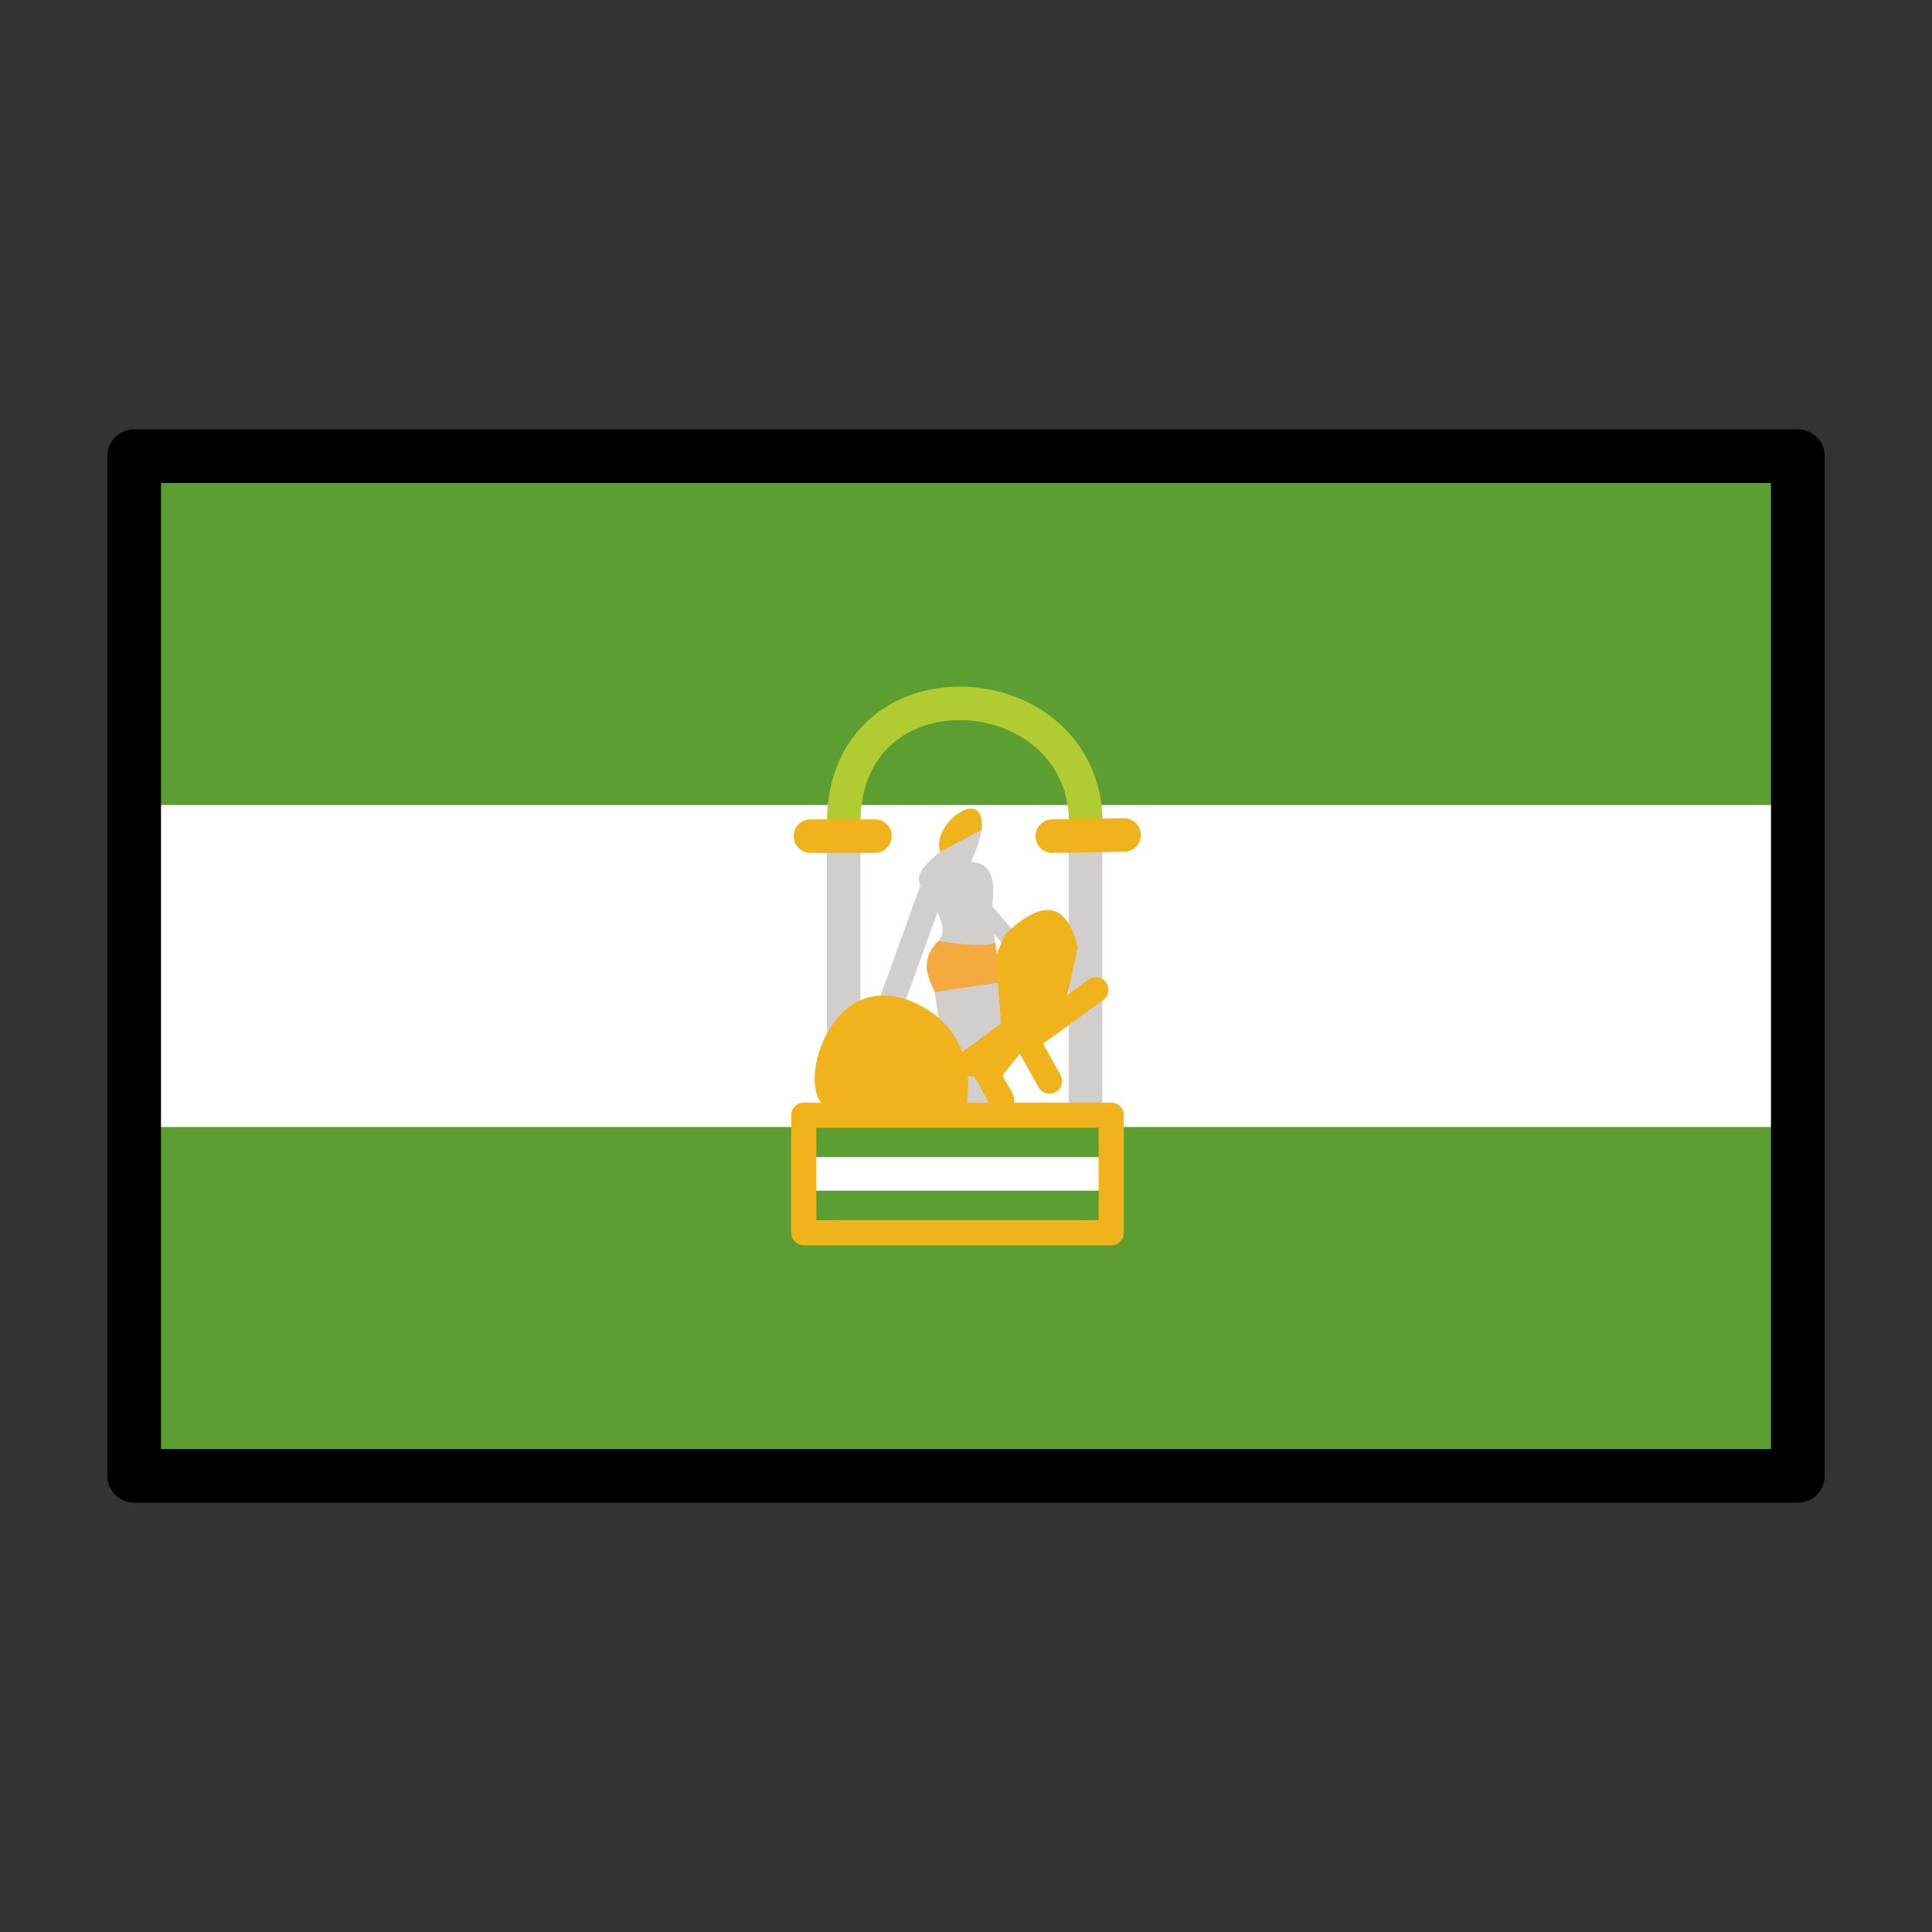 <svg id="emoji" viewBox="0 0 72 72" version="1.1" xmlns="http://www.w3.org/2000/svg">
  <rect x="0" y="0" width="72" height="72" fill="#333333" stroke="none"/>
  <g id="color">
    <rect x="5" y="17" width="62" height="38" fill="#5c9e31"/>
    <rect x="5" y="30" width="62" height="12" fill="#fff"/>
    <g transform="matrix(1.25 0 0 1.25 -9.021 -8.565)">
      <path fill="#d0cfce" d="m35.37 38.91 1.414-0.321 0.677 2.13-1.91 0.122z"/>
      <path fill="none" stroke="#b1cc33" stroke-width="1" d="m32.37 31.32c0.08-4.916 7.133-4.406 7.219 0"/>
      <path fill="#d0cfce" stroke="#d0cfce" stroke-width="1" d="m32.37 31.32v8.563"/>
      <path fill="#d0cfce" stroke="#d0cfce" stroke-width="1" d="m39.58 31.32v8.612"/>
      <path fill="none" stroke="#f1b31c" stroke-linecap="round" stroke-width="1" d="m31.38 31.78h1.922"/>
      <path fill="none" stroke="#f1b31c" stroke-linecap="round" stroke-width="1" d="m38.59 31.78 2.14-0.034"/>
      <rect x="31.18" y="40.1" width="9.167" height="3.504" fill="#5c9e31"/>
      <path fill="none" stroke="#fff" stroke-width="1" d="m31.18 41.85h9.167"/>
      <g>
        <path fill="#d0cfce" stroke="#d0cfce" stroke-width="0.5" d="m36.57 33.99 0.756 0.876"/>
        <path fill="#d0cfce" stroke="#d0cfce" stroke-linecap="round" stroke-width="0.75" d="m35.1 33.13-1.267 3.507"/>
        <path fill="#f1b31c" d="m39.04 36.5-1.988 2.48-1.687-0.068 1.814-4.198c1.052-1.011 1.824-1.049 2.172 0.377z"/>
        <path fill="none" stroke="#f1b31c" stroke-linecap="round" stroke-width="0.75" d="m39.89 36.36-2.064 1.502 0.68 1.22"/>
        <path fill="none" stroke="#f1b31c" stroke-linecap="round" stroke-width="0.75" d="m36.4 38.42 0.68 1.22"/>
        <path fill="#d0cfce" d="m36.16 32.55c0.459 0.023 0.772 0.286 0.64 1.275l0.258 3.545-1.662 1.216-0.311-2.153c0.012-0.218-0.291-0.454-0.239-0.825 0.054-0.387 0.401-0.763 0.426-0.81 0.148-0.27-0.085-0.719-0.183-0.903 0.006-0.531-1.176-0.587 0.156-1.647 0.079-1.569 1.996-1.9 0.914 0.302z"/>
        <path fill="#f1b31c" d="m34.69 36.85c-2.972-1.607-4.013 3.37-2.491 3.017l3.785 0.24c0.333-1.553-0.217-2.674-1.294-3.257z"/>
        <path fill="#f4aa41" d="m35.19 34.91c1.103 0.154 1.571 0.14 1.707 0.038l0.091 1.199-1.899 0.281c-0.258-0.511-0.413-1.021 0.101-1.518z"/>
        <path fill="#f1b31c" d="m36.48 31.59-1.233 0.658c-0.284-0.853 1.376-2.033 1.233-0.658z"/>
      </g>
      <rect x="31.18" y="40.1" width="9.167" height="3.504" fill="none" stroke="#f1b31c" stroke-linecap="round" stroke-linejoin="round" stroke-width="0.75"/>
    </g>
  </g>
  <g id="line">
    <rect x="5" y="17" width="62" height="38" fill="none" stroke="#000" stroke-linecap="round" stroke-linejoin="round" stroke-width="2"/>
  </g>
</svg>
